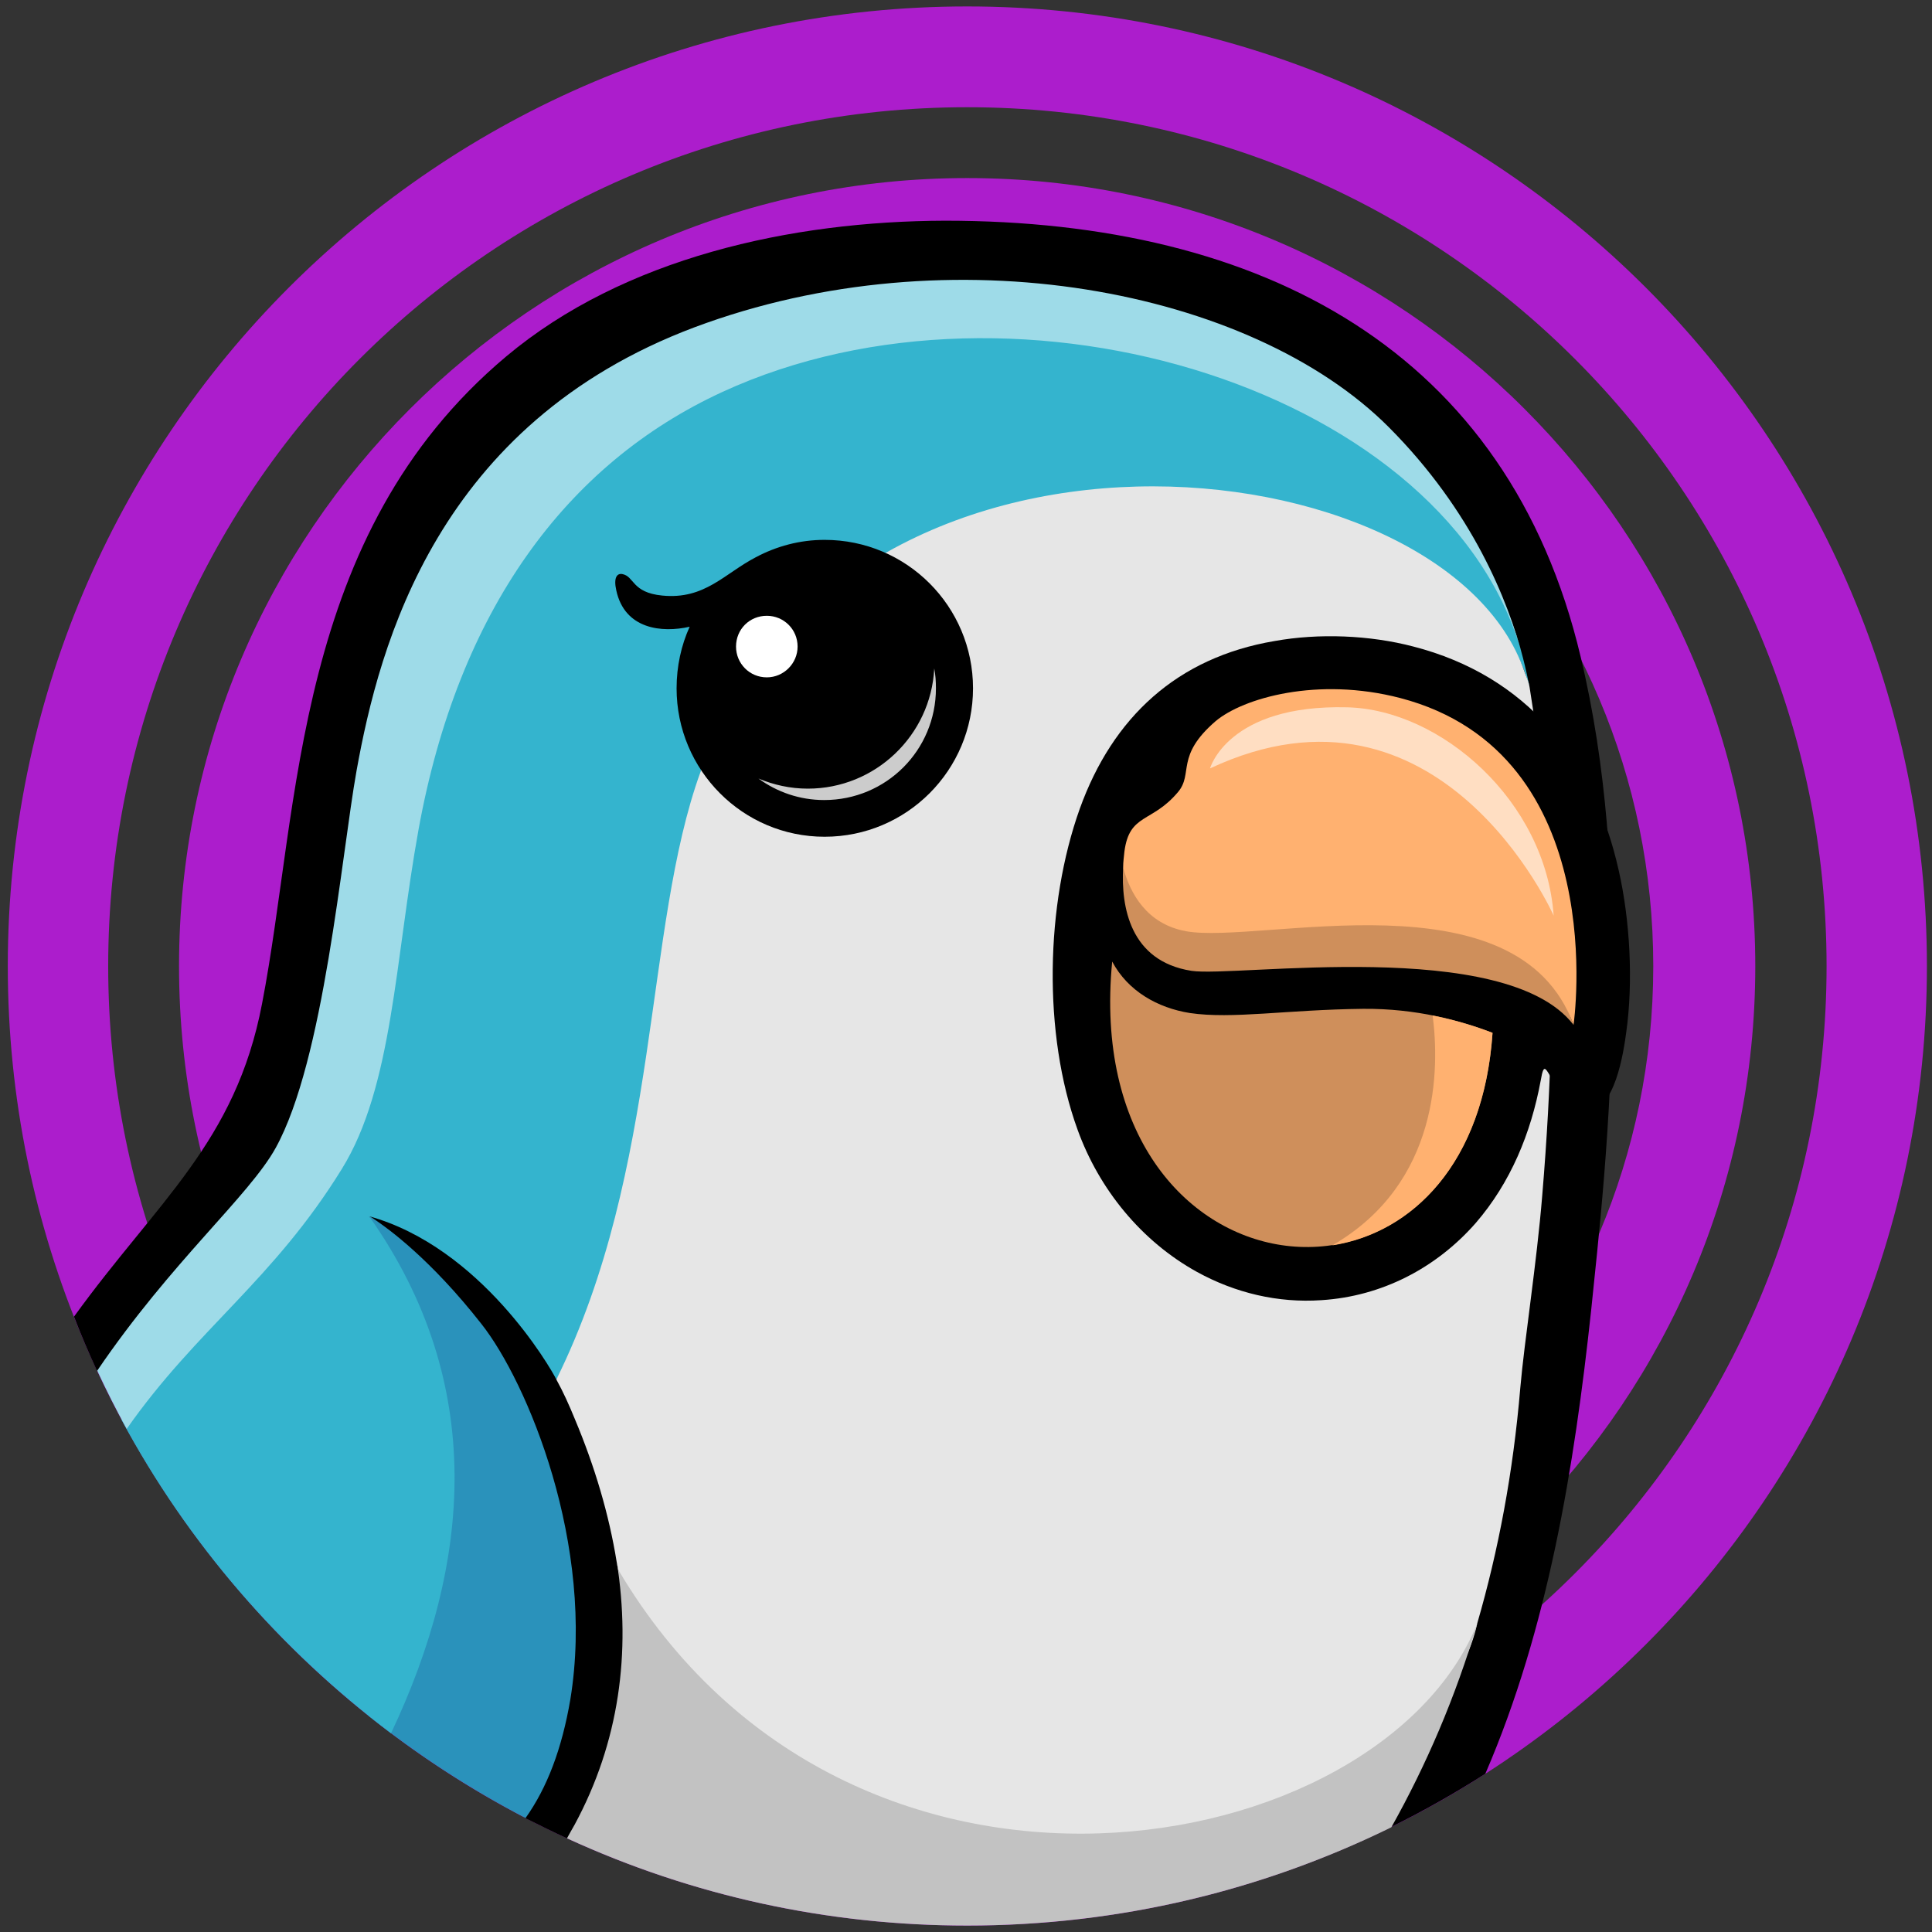 <?xml version="1.0" encoding="utf-8"?>
<!-- Generator: Adobe Illustrator 27.9.0, SVG Export Plug-In . SVG Version: 6.00 Build 0)  -->
<svg version="1.1" id="Layer_1" xmlns="http://www.w3.org/2000/svg" xmlns:xlink="http://www.w3.org/1999/xlink" x="0px" y="0px"
	 viewBox="0 0 300 300" style="enable-background:new 0 0 300 300;" xml:space="preserve">
<rect x="0" y="0" width="300" height="300" fill="#333333" stroke="none"/>
<style type="text/css">
	.st0{fill:#AC1DCC;}
	.st1{fill:#6699FF;}
	.st2{fill:#2A92BB;}
	.st3{fill:#34B4CE;}
	.st4{fill:#9EDBE8;}
	.st5{fill:#E6E6E6;}
	.st6{fill:#C2C2C2;}
	.st7{fill:#CCCCCC;}
	.st8{fill:#FFFFFF;}
	.st9{fill:#CF8F5B;}
	.st10{fill:#FFB170;}
	.st11{fill:#FFDEC2;}
</style>
<path class="st0" d="M150.18,1C67.93,1,1.21,67.72,1.21,150.03C1.21,232.27,67.93,299,150.18,299
	c82.31,0,149.03-66.73,149.03-148.97C299.21,67.72,232.48,1,150.18,1z M150.18,283.41c-73.67,0-133.38-59.72-133.38-133.38
	c0-73.66,59.72-133.38,133.38-133.38c73.66,0,133.45,59.72,133.45,133.38C283.62,223.7,223.84,283.41,150.18,283.41z"/>
<path class="st0" d="M150.18,27.65c-67.57,0-122.38,54.81-122.38,122.38c0,67.57,54.81,122.38,122.38,122.38
	c67.64,0,122.38-54.81,122.38-122.38C272.56,82.46,217.82,27.65,150.18,27.65z M150.18,256.5c-58.8,0-106.47-47.67-106.47-106.47
	c0-58.8,47.67-106.53,106.47-106.53c58.87,0,106.54,47.73,106.54,106.53C256.71,208.83,209.04,256.5,150.18,256.5z"/>
<path d="M11.49,204.45c12.96-17.94,25.08-27.04,29.2-48.59c5.96-30.84,4.85-72.75,37.91-100.51c18.27-15.32,44.26-21.02,68.16-21.08
	c49.31,0,87.42,20.23,98.68,67.7c4.12,17.22,5.04,34.57,4.98,50.55c-0.07,22-2.36,41.12-3.34,50.88
	c-2.62,24.36-6.68,49.44-16.44,72.03c-4.71,3.01-9.56,5.76-14.6,8.25v0.07c-61.35,20.17-128.01,1.7-128.01,1.7l0,0
	c-2.16-0.99-4.26-2.03-6.35-3.08l-0.07-0.06c-29.53-21.94-66.53-69.48-66.53-69.48v0.07C13.78,210.08,12.6,207.33,11.49,204.45z"/>
<path class="st1" d="M58.11,189.32L58.11,189.32L58.11,189.32z"/>
<path class="st2" d="M88.56,263.9c3.93-23.97-6.68-49.31-13.82-58.34c-7.86-10.02-14.47-14.8-16.63-16.24l0,0l-0.79-0.52v0.06
	c13.03,27.57,10.28,53.76-0.13,77.53c7.6,6.09,15.78,11.4,24.42,15.91C84.96,277.59,87.25,271.56,88.56,263.9z"/>
<path class="st3" d="M237.52,106.75c-0.26-1.31-0.59-2.88-1.05-4.65c-12.05-46.62-79.69-63.51-126.18-42.17
	c-64.63,29.73-39.29,95.4-60.11,125.46c-10.8,8.06-22.13,21.22-31.3,35.1c10.28,19.12,24.62,35.69,41.84,48.65
	c12.44-26.26,14.99-54.22-3.4-80.28c17.35,4.84,28.09,23.38,29.07,25.34c9.76-14.08,17.22-48.59,20.89-68.36
	C123.59,58.16,227.05,67.33,237.52,106.75z"/>
<path class="st4" d="M236.48,102.1c-10.93-41.38-78.31-62.4-124.28-41.25c-24.36,11.2-41.06,34.05-47.21,67.97
	c-3.67,20.23-3.99,39.94-11.92,52.71c-10.67,17.29-22.52,24.82-33.39,40.34c-1.64-2.95-3.14-5.96-4.58-9.04
	c11.53-16.96,23.57-27.11,27.7-34.57c7.53-13.62,10.21-45.44,12.57-58.61c3.54-19.64,12.57-53.82,52.45-68.82
	c39.88-14.93,86.43-5.89,107.78,15.45C228.68,79.38,234.18,93.33,236.48,102.1z"/>
<path class="st5" d="M237.52,106.75c-0.2-1.11-0.46-1.5-0.79-2.42c-12.31-36.08-105.62-45.83-127.95,15.52
	c-8.84,24.29-6.15,61.49-22.39,94.36c1.05,1.9,1.97,3.93,2.88,6.16c3.08,7.33,5.3,14.8,6.48,22.13
	c3.47,21.22,35.69,46.1,66.07,45.71c61.88-0.72,67.44-35.88,67.57-36.15c3.27-11.26,5.57-23.37,6.68-36.54
	c0.65-7.47,2.55-19.32,3.41-29.92C242.44,150.36,240.54,125.41,237.52,106.75z"/>
<path d="M239.23,167.84c-1.51,8.12-4.65,15.78-10.08,22.07c-6.15,7.01-14.6,11.39-23.97,11.98c-6.74,0.46-13.36-1.11-19.32-4.39
	c-8.64-4.78-15.19-12.83-18.53-22.07c-5.43-14.93-4.98-34.97,0.33-49.83c5.11-14.21,15.13-23.51,30.25-26.06
	c6.88-1.24,14.8-0.92,21.54,0.85c17.55,4.52,28.03,17.42,31.89,34.71c1.77,7.73,2.29,17.35,1.18,25.21
	c-0.39,2.88-1.77,12.57-6.29,12.11c-1.9-0.2-3.21-2.03-4.26-3.4C240.01,166.34,239.82,164.37,239.23,167.84z"/>
<path class="st6" d="M150.18,299c23.64,0,45.97-5.5,65.87-15.26c5.43-9.69,9.95-20.17,13.36-31.69
	c-15.06,37.39-97.43,52.39-133.38-8.25l-0.26-1.31c2.23,14.08,0.39,28.03-6.55,40.86c-0.46,0.79-0.85,1.51-1.18,2.1
	C107.55,294.42,128.63,299,150.18,299z"/>
<path d="M128.04,83.83c12.77,0,23.05,10.34,23.05,23.05c0,12.7-10.28,23.05-23.05,23.05c-12.7,0-22.98-10.34-22.98-23.05
	c0-3.4,0.72-6.68,2.03-9.56c-4.32,0.98-10.08,0.39-11.39-5.63c-0.46-2.03,0.13-2.69,0.92-2.55c1.9,0.33,1.44,2.88,6.22,3.34
	c6.61,0.65,9.63-3.41,14.54-5.96C120.58,84.82,124.18,83.83,128.04,83.83z"/>
<path class="st7" d="M145.07,103.8c0.2,1.05,0.26,2.03,0.26,3.08c0,9.62-7.73,17.35-17.35,17.35c-3.8,0-7.33-1.24-10.21-3.34
	c2.36,0.98,4.91,1.57,7.66,1.57C135.9,122.47,144.54,114.21,145.07,103.8z"/>
<path class="st8" d="M119.07,95.62c2.62,0,4.78,2.09,4.78,4.78c0,2.62-2.16,4.78-4.78,4.78c-2.69,0-4.78-2.16-4.78-4.78
	C114.29,97.71,116.39,95.62,119.07,95.62z"/>
<path class="st9" d="M174.4,134.71c-0.33,6.09,1.05,14.54,10.61,16.04c6.81,1.05,48.72-5.37,59.32,8.38
	c-8.45-24.68-40.86-16.57-53.37-15.98C185.34,143.35,178.99,142.24,174.4,134.71z"/>
<path class="st9" d="M172.7,149.31c2.42,4.58,7.07,7.2,12.05,7.99c6.61,0.98,15.06-0.52,26.91-0.65c8.25-0.07,15.19,1.83,20.1,3.73
	C228.36,209.62,167.53,202.74,172.7,149.31z"/>
<path class="st10" d="M231.76,160.38c-1.37,20.36-12.57,31.1-24.88,33c16.76-9.69,16.63-27.63,15.58-35.69
	C226.07,158.41,229.21,159.4,231.76,160.38z"/>
<path class="st10" d="M174.6,132.22c-0.07,0.79-0.2,1.57-0.2,2.49c1.11,4.06,3.67,8.77,9.76,9.89c11.46,2.09,51.47-9.3,60.18,14.54
	c0,0,6.16-42.1-26.91-50.75c-12.83-3.34-24.42,0-28.68,3.6c-6.29,5.43-3.4,8.12-5.83,11C178.86,127.83,175.38,126.26,174.6,132.22z"
	/>
<path class="st11" d="M187.89,119.32c0,0,2.75-9.95,21.28-9.49c14.54,0.33,30.84,14.54,32.08,32.35
	C241.26,142.17,223.64,102.56,187.89,119.32z"/>
</svg>
